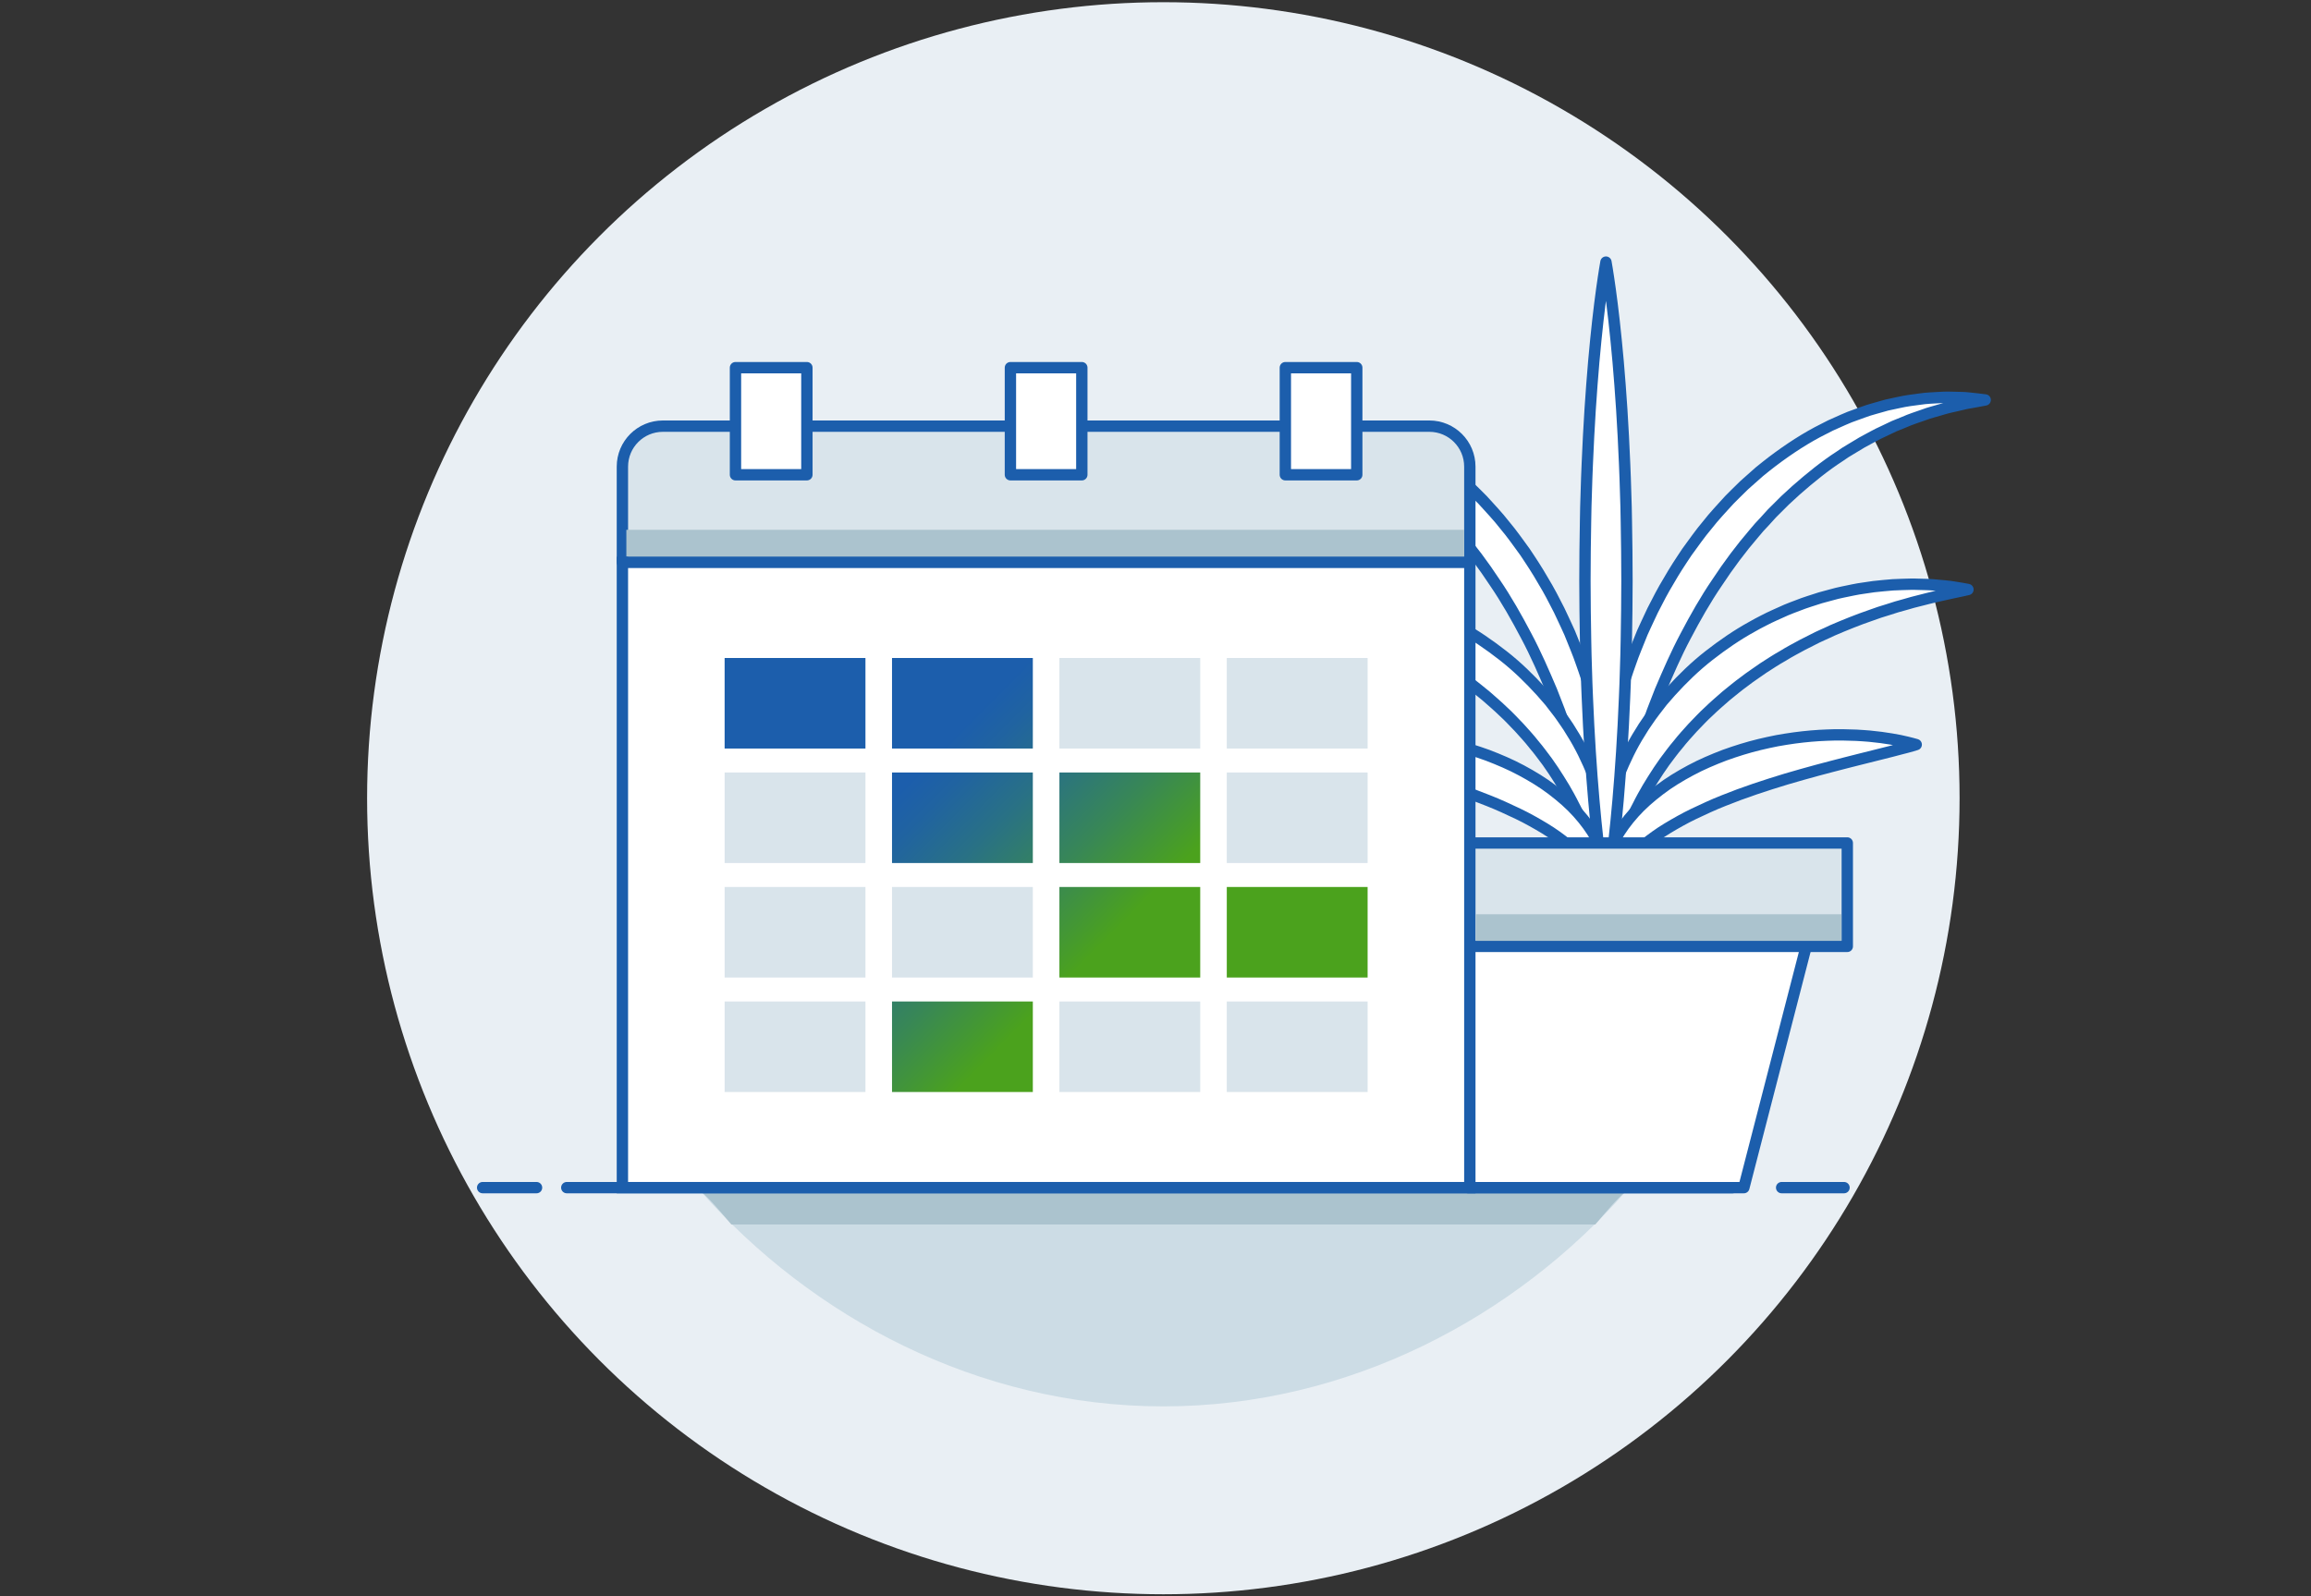 <?xml version="1.0" encoding="utf-8"?>
<!-- Generator: Adobe Illustrator 16.0.0, SVG Export Plug-In . SVG Version: 6.00 Build 0)  -->
<!DOCTYPE svg PUBLIC "-//W3C//DTD SVG 1.1//EN" "http://www.w3.org/Graphics/SVG/1.1/DTD/svg11.dtd">
<svg version="1.1" id="Layer_1" xmlns:x="http://ns.adobe.com/Extensibility/1.0/" xmlns:i="http://ns.adobe.com/AdobeIllustrator/10.0/" xmlns:graph="http://ns.adobe.com/Graphs/1.0/"
	 xmlns="http://www.w3.org/2000/svg" xmlns:xlink="http://www.w3.org/1999/xlink" x="0px" y="0px" width="550px" height="380px"
	 viewBox="0 0 550 380" enable-background="new 0 0 550 380" xml:space="preserve">
<rect x="0" y="0" width="550" height="380" fill="#333333" stroke="none"/>
<circle fill="#E9EFF4" cx="276.866" cy="190.025" r="189.5"/>
<path fill="#CCDCE5" d="M276.866,334.799c44.216,0,83.771-21.299,110.185-51.299H166.681
	C193.097,313.5,232.65,334.799,276.866,334.799z"/>
<path fill="#ABC3CE" d="M387.051,283.5H166.681c2.354,2,4.826,5,7.385,8h205.599C382.224,288.5,384.695,285.5,387.051,283.5z"/>
<g>
	<path fill="#FFFFFF" stroke="#1C5EAC" stroke-width="2.7" stroke-linejoin="round" stroke-miterlimit="10" d="M382.206,214.178
		c0,0-0.087-0.646-0.249-1.861c-0.074-0.604-0.166-1.352-0.272-2.231c-0.103-0.881-0.25-1.883-0.305-3.027
		c-0.144-2.279-0.359-5.086-0.331-8.278c-0.021-1.601-0.01-3.306,0.085-5.102c0.088-1.794,0.145-3.693,0.354-5.657
		c0.192-1.967,0.359-4.026,0.69-6.139c0.294-2.117,0.63-4.306,1.089-6.537c0.216-1.12,0.432-2.255,0.688-3.396
		c0.278-1.139,0.562-2.289,0.846-3.451c0.145-0.583,0.288-1.169,0.434-1.759c0.154-0.587,0.344-1.165,0.515-1.754
		c0.354-1.174,0.71-2.36,1.067-3.556c0.381-1.188,0.801-2.378,1.223-3.575c0.424-1.196,0.849-2.405,1.35-3.593
		c0.481-1.196,0.969-2.399,1.455-3.609c0.525-1.193,1.097-2.376,1.648-3.572c0.28-0.597,0.562-1.194,0.843-1.794l0.915-1.769
		c0.619-1.176,1.203-2.375,1.883-3.526c0.679-1.154,1.358-2.31,2.039-3.467c0.672-1.162,1.444-2.266,2.165-3.401l1.116-1.681
		l1.188-1.634c0.804-1.081,1.567-2.186,2.402-3.238c0.841-1.049,1.683-2.095,2.535-3.123c0.854-1.029,1.783-1.994,2.665-2.988
		c0.448-0.489,0.887-0.986,1.341-1.468c0.47-0.47,0.938-0.938,1.401-1.404c0.472-0.462,0.941-0.922,1.409-1.382l0.703-0.688
		l0.731-0.654c0.978-0.865,1.947-1.726,2.91-2.58c0.985-0.831,2.017-1.598,3.01-2.386c4.046-3.062,8.174-5.753,12.347-7.817
		c0.518-0.264,1.022-0.535,1.54-0.786c0.521-0.234,1.044-0.466,1.56-0.697c1.035-0.45,2.033-0.933,3.051-1.326
		c1.023-0.372,2.031-0.738,3.021-1.099c0.977-0.378,1.967-0.674,2.942-0.941c0.968-0.273,1.917-0.542,2.845-0.803
		c0.939-0.202,1.86-0.399,2.756-0.592c1.781-0.409,3.51-0.616,5.117-0.826c0.805-0.106,1.58-0.212,2.338-0.24
		c0.756-0.043,1.481-0.084,2.182-0.125c0.698-0.022,1.361-0.096,2.002-0.077c0.642,0.014,1.25,0.025,1.828,0.039
		c1.153,0.043,2.176,0.02,3.068,0.136c0.887,0.097,1.643,0.177,2.254,0.24c1.217,0.137,1.86,0.228,1.86,0.228
		s-0.643,0.121-1.848,0.35c-0.596,0.105-1.333,0.236-2.196,0.39c-0.433,0.063-0.893,0.18-1.382,0.3
		c-0.485,0.112-1.006,0.232-1.553,0.359c-0.545,0.126-1.119,0.255-1.721,0.394c-0.603,0.126-1.219,0.343-1.864,0.52
		c-1.283,0.404-2.688,0.706-4.133,1.269c-1.448,0.522-3.004,0.986-4.573,1.693c-0.793,0.32-1.602,0.648-2.432,0.986
		c-0.809,0.386-1.636,0.779-2.479,1.183c-1.705,0.748-3.382,1.748-5.146,2.677c-0.864,0.502-1.728,1.044-2.611,1.572
		c-0.438,0.267-0.883,0.534-1.33,0.805c-0.437,0.286-0.867,0.594-1.305,0.891c-3.558,2.295-7.033,5.114-10.484,8.149
		c-0.848,0.778-1.701,1.563-2.562,2.354c-0.828,0.826-1.663,1.658-2.503,2.493l-0.629,0.629l-0.603,0.662
		c-0.4,0.442-0.803,0.884-1.205,1.328c-0.408,0.438-0.817,0.877-1.229,1.316c-0.396,0.452-0.778,0.922-1.173,1.383
		c-3.158,3.664-6.114,7.622-8.824,11.747c-2.789,4.075-5.222,8.4-7.494,12.725c-2.297,4.316-4.213,8.75-6.045,13.062
		c-0.426,1.094-0.848,2.177-1.265,3.25c-0.208,0.539-0.416,1.074-0.621,1.605c-0.192,0.539-0.383,1.073-0.573,1.606
		c-0.382,1.067-0.759,2.123-1.131,3.165c-0.341,1.057-0.675,2.099-1.007,3.127c-0.321,1.033-0.69,2.039-0.967,3.055
		c-0.291,1.014-0.576,2.012-0.859,2.992c-0.618,1.955-1.03,3.887-1.532,5.726c-0.525,1.839-0.853,3.632-1.269,5.329
		c-0.19,0.851-0.413,1.676-0.563,2.486c-0.162,0.812-0.318,1.602-0.472,2.364c-0.669,3.063-1.069,5.738-1.5,7.966
		c-0.389,2.229-0.647,4.014-0.852,5.216C382.317,213.534,382.206,214.178,382.206,214.178z"/>
	<path fill="#FFFFFF" stroke="#1C5EAC" stroke-width="2.7" stroke-linejoin="round" stroke-miterlimit="10" d="M382.206,214.178
		c0,0-0.085-0.495-0.248-1.422c-0.14-0.935-0.409-2.269-0.497-4.047c-0.029-0.445-0.062-0.914-0.096-1.406
		c-0.035-0.496-0.059-1.014-0.049-1.547c-0.002-1.068,0.001-2.232,0.051-3.479c0.093-1.235,0.189-2.563,0.352-3.959
		c0.097-0.693,0.212-1.404,0.327-2.136c0.11-0.73,0.231-1.48,0.411-2.231c0.324-1.514,0.691-3.092,1.19-4.689
		c0.435-1.626,1.068-3.237,1.688-4.919c1.354-3.3,2.96-6.754,5.069-10.056c0.492-0.85,1.039-1.673,1.611-2.486
		c0.573-0.809,1.113-1.662,1.745-2.445c0.617-0.799,1.236-1.602,1.861-2.411c0.653-0.781,1.341-1.54,2.018-2.315
		c2.76-3.048,5.766-5.977,9.054-8.545c3.283-2.565,6.723-4.936,10.309-6.903c0.875-0.529,1.793-0.968,2.685-1.443
		c0.905-0.45,1.793-0.923,2.715-1.314c0.909-0.408,1.814-0.814,2.713-1.217c0.902-0.392,1.826-0.712,2.729-1.063
		c0.451-0.17,0.902-0.341,1.351-0.511c0.45-0.163,0.905-0.305,1.354-0.456c0.899-0.303,1.793-0.591,2.681-0.864
		c0.893-0.254,1.782-0.481,2.655-0.719c0.875-0.231,1.731-0.479,2.602-0.638c1.73-0.347,3.393-0.737,5.035-0.949
		c0.814-0.119,1.619-0.238,2.405-0.353c0.79-0.098,1.565-0.173,2.327-0.239c0.761-0.065,1.504-0.132,2.229-0.194
		c0.729-0.036,1.439-0.069,2.135-0.088c1.387-0.044,2.693-0.096,3.931-0.038c1.234,0.048,2.381,0.032,3.442,0.134
		c1.063,0.09,2.035,0.168,2.91,0.26c0.873,0.071,1.652,0.193,2.328,0.304c0.676,0.103,1.25,0.201,1.711,0.281
		c0.925,0.17,1.418,0.261,1.418,0.261s-0.49,0.111-1.409,0.321c-0.915,0.219-2.258,0.44-3.941,0.844
		c-0.843,0.204-1.771,0.405-2.779,0.63c-1.006,0.228-2.086,0.523-3.237,0.809c-0.573,0.156-1.169,0.279-1.772,0.45
		c-0.604,0.173-1.225,0.351-1.86,0.534c-0.635,0.175-1.286,0.356-1.951,0.541c-0.66,0.211-1.334,0.425-2.021,0.645
		c-0.687,0.213-1.385,0.433-2.099,0.653c-0.702,0.249-1.421,0.5-2.147,0.756c-1.463,0.479-2.943,1.07-4.463,1.653
		c-1.521,0.583-3.051,1.253-4.615,1.911c-1.527,0.758-3.145,1.375-4.694,2.214c-0.781,0.396-1.573,0.795-2.366,1.197
		c-0.783,0.423-1.57,0.852-2.361,1.28c-0.8,0.413-1.563,0.902-2.343,1.367c-0.781,0.467-1.591,0.89-2.349,1.404
		c-0.77,0.493-1.541,0.99-2.313,1.486c-0.757,0.524-1.515,1.05-2.271,1.577c-0.77,0.51-1.502,1.074-2.239,1.628
		c-0.732,0.564-1.499,1.085-2.2,1.688l-2.151,1.744c-0.693,0.606-1.386,1.215-2.076,1.82c-0.705,0.595-1.352,1.242-2.021,1.865
		c-0.661,0.627-1.342,1.239-1.955,1.908c-0.629,0.654-1.257,1.305-1.88,1.955c-0.602,0.668-1.199,1.334-1.795,1.998
		c-0.614,0.646-1.136,1.361-1.699,2.036c-0.556,0.681-1.134,1.339-1.636,2.044c-2.146,2.729-3.951,5.563-5.604,8.309
		c-0.396,0.698-0.789,1.385-1.174,2.064c-0.404,0.671-0.699,1.378-1.064,2.045c-0.337,0.68-0.719,1.332-1.005,2.004
		c-0.3,0.67-0.588,1.33-0.892,1.975c-0.314,0.64-0.572,1.285-0.816,1.919c-0.256,0.634-0.503,1.253-0.746,1.856
		c-0.475,1.217-0.832,2.402-1.25,3.506c-0.37,1.113-0.646,2.178-0.967,3.156c-0.163,0.494-0.285,0.965-0.394,1.416
		c-0.116,0.455-0.229,0.891-0.336,1.301c-0.463,1.646-0.703,3.021-0.92,3.928C382.321,213.69,382.206,214.178,382.206,214.178z"/>
	<path fill="#FFFFFF" stroke="#1C5EAC" stroke-width="2.7" stroke-linejoin="round" stroke-miterlimit="10" d="M382.206,214.178
		c0,0-0.083-0.355-0.238-1.018c-0.06-0.339-0.192-0.73-0.224-1.233c-0.048-0.501-0.1-1.092-0.127-1.771
		c0.02-0.649,0.037-1.388,0.111-2.188c0.055-0.396,0.114-0.812,0.19-1.241c0.037-0.218,0.073-0.438,0.111-0.662
		c0.055-0.219,0.111-0.44,0.17-0.666c0.113-0.455,0.244-0.924,0.383-1.407c0.173-0.47,0.354-0.951,0.535-1.445
		c0.096-0.246,0.182-0.507,0.295-0.754c0.117-0.244,0.236-0.488,0.357-0.737c0.248-0.493,0.479-1.027,0.771-1.526
		c1.13-2.03,2.614-4.065,4.378-6.03c1.763-1.971,3.845-3.783,6.1-5.499c2.255-1.726,4.738-3.228,7.324-4.613
		c2.585-1.394,5.312-2.544,8.063-3.599c2.767-1.004,5.571-1.874,8.366-2.551c1.393-0.356,2.791-0.619,4.166-0.908
		c1.387-0.231,2.748-0.486,4.098-0.655c2.698-0.36,5.314-0.591,7.796-0.676c2.48-0.11,4.829-0.059,6.987,0.034
		c1.082,0.076,2.112,0.117,3.094,0.215c0.982,0.11,1.908,0.196,2.779,0.312c1.74,0.226,3.251,0.506,4.488,0.74
		c2.477,0.531,3.869,0.957,3.869,0.957s-1.402,0.458-3.818,1.055c-1.205,0.342-2.666,0.687-4.324,1.111
		c-1.648,0.413-3.51,0.879-5.535,1.388c-1.011,0.238-2.054,0.518-3.131,0.793c-1.074,0.278-2.183,0.564-3.324,0.86
		c-2.272,0.584-4.647,1.238-7.087,1.92c-1.214,0.35-2.447,0.707-3.693,1.067c-0.619,0.19-1.242,0.385-1.867,0.578
		c-0.625,0.187-1.256,0.367-1.879,0.583c-2.513,0.786-5.022,1.656-7.51,2.562c-2.468,0.938-4.937,1.877-7.275,2.944
		c-2.338,1.061-4.635,2.127-6.743,3.31c-2.111,1.177-4.128,2.368-5.907,3.649c-1.775,1.279-3.417,2.565-4.783,3.903
		c-0.362,0.323-0.66,0.674-0.985,1.002c-0.16,0.166-0.319,0.331-0.478,0.494c-0.145,0.17-0.287,0.336-0.43,0.502
		c-0.287,0.338-0.566,0.666-0.837,0.985c-0.24,0.337-0.479,0.667-0.721,0.985c-0.118,0.161-0.236,0.318-0.354,0.477
		c-0.101,0.164-0.198,0.324-0.296,0.481c-0.191,0.318-0.388,0.627-0.581,0.926c-0.347,0.607-0.618,1.195-0.914,1.728
		c-0.235,0.545-0.442,1.032-0.625,1.457c-0.103,0.215-0.171,0.432-0.23,0.631c-0.064,0.198-0.123,0.379-0.176,0.54
		C382.324,213.834,382.206,214.178,382.206,214.178z"/>
	<path fill="#FFFFFF" stroke="#1C5EAC" stroke-width="2.7" stroke-linejoin="round" stroke-miterlimit="10" d="M382.206,214.178
		c0,0-0.111-0.644-0.321-1.849c-0.2-1.202-0.463-2.985-0.852-5.217c-0.429-2.227-0.832-4.9-1.5-7.965
		c-0.152-0.764-0.309-1.553-0.471-2.364c-0.151-0.812-0.373-1.637-0.564-2.486c-0.415-1.697-0.742-3.492-1.269-5.329
		c-0.503-1.839-0.914-3.771-1.534-5.726c-0.281-0.98-0.566-1.979-0.857-2.992c-0.274-1.017-0.645-2.023-0.967-3.056
		c-0.331-1.027-0.667-2.07-1.006-3.126c-0.374-1.043-0.751-2.098-1.131-3.166c-0.19-0.532-0.382-1.068-0.574-1.605
		c-0.205-0.532-0.412-1.069-0.621-1.605c-0.416-1.072-0.839-2.156-1.265-3.25c-1.831-4.312-3.747-8.746-6.043-13.062
		c-2.276-4.324-4.706-8.648-7.495-12.725c-2.71-4.125-5.665-8.083-8.826-11.746c-0.393-0.461-0.775-0.931-1.173-1.383
		c-0.41-0.439-0.819-0.879-1.229-1.316c-0.401-0.444-0.806-0.887-1.206-1.328l-0.602-0.663l-0.627-0.628
		c-0.84-0.836-1.676-1.667-2.503-2.493c-0.86-0.791-1.715-1.577-2.562-2.354c-3.45-3.037,1.607-9.91,5.653-6.848
		c0.994,0.788,2.024,1.555,3.009,2.385c0.964,0.854,1.937,1.716,2.912,2.581l0.732,0.654l0.701,0.688
		c0.469,0.459,0.938,0.919,1.409,1.381c0.466,0.466,0.935,0.934,1.4,1.404c0.455,0.482,0.893,0.979,1.342,1.469
		c0.883,0.994,1.812,1.959,2.664,2.987c0.855,1.028,1.694,2.074,2.536,3.124c0.835,1.051,1.6,2.157,2.403,3.236l1.188,1.636
		l1.115,1.681c0.721,1.136,1.494,2.24,2.166,3.401c0.682,1.157,1.361,2.312,2.039,3.464c0.681,1.153,1.266,2.353,1.883,3.529
		l0.914,1.769c0.281,0.6,0.562,1.196,0.843,1.794c0.552,1.196,1.122,2.378,1.649,3.572c0.487,1.208,0.973,2.413,1.456,3.608
		c0.501,1.188,0.925,2.396,1.349,3.593c0.423,1.198,0.842,2.387,1.223,3.576c0.359,1.195,0.716,2.382,1.067,3.556
		c0.172,0.589,0.36,1.167,0.515,1.753c0.146,0.591,0.289,1.176,0.434,1.76c0.284,1.163,0.566,2.312,0.847,3.45
		c0.256,1.143,0.471,2.277,0.688,3.396c0.459,2.232,0.796,4.42,1.088,6.538c0.331,2.11,0.499,4.172,0.691,6.139
		c0.208,1.964,0.266,3.863,0.354,5.657c0.093,1.796,0.104,3.501,0.084,5.102c0.029,3.192-0.187,5.999-0.33,8.276
		c-0.055,1.146-0.202,2.148-0.305,3.029c-0.107,0.881-0.199,1.627-0.271,2.231C382.293,213.531,382.206,214.178,382.206,214.178z"/>
	<path fill="#FFFFFF" stroke="#1C5EAC" stroke-width="2.7" stroke-linejoin="round" stroke-miterlimit="10" d="M382.206,214.178
		c0,0-0.115-0.488-0.331-1.406c-0.219-0.908-0.457-2.283-0.92-3.928c-0.104-0.41-0.22-0.846-0.336-1.301
		c-0.106-0.451-0.229-0.922-0.394-1.416c-0.319-0.979-0.596-2.043-0.968-3.156c-0.417-1.104-0.773-2.289-1.249-3.506
		c-0.241-0.604-0.489-1.224-0.745-1.856c-0.245-0.634-0.503-1.279-0.816-1.919c-0.305-0.645-0.592-1.305-0.893-1.975
		c-0.285-0.672-0.666-1.324-1.004-2.004c-0.365-0.667-0.659-1.374-1.064-2.045c-0.385-0.68-0.775-1.367-1.172-2.064
		c-1.656-2.745-3.461-5.579-5.607-8.309c-0.502-0.705-1.08-1.363-1.635-2.044c-0.564-0.676-1.085-1.39-1.699-2.036
		c-0.596-0.664-1.192-1.33-1.795-1.998c-0.623-0.649-1.252-1.301-1.879-1.955c-0.615-0.669-1.296-1.281-1.957-1.908
		c-0.67-0.623-1.317-1.271-2.023-1.865c-0.688-0.604-1.381-1.214-2.073-1.82l-2.152-1.744c-0.7-0.604-1.467-1.123-2.199-1.688
		c-0.739-0.554-1.47-1.12-2.24-1.628c-0.759-0.526-1.516-1.053-2.271-1.577c-0.774-0.498-1.547-0.993-2.315-1.486
		c-0.758-0.515-1.565-0.938-2.348-1.404c-0.779-0.465-1.543-0.954-2.343-1.367c-0.791-0.429-1.579-0.857-2.36-1.281
		c-0.796-0.4-1.585-0.801-2.367-1.196c-1.551-0.839-3.168-1.457-4.693-2.214c-1.564-0.657-3.098-1.327-4.616-1.911
		c-1.519-0.583-2.998-1.175-4.461-1.653c-0.729-0.256-1.447-0.508-2.15-0.756c-0.713-0.222-1.414-0.44-2.097-0.653
		c-0.688-0.22-1.362-0.434-2.021-0.645c-0.665-0.185-1.316-0.366-1.951-0.541c-0.639-0.185-1.258-0.361-1.861-0.534
		c-0.604-0.171-1.2-0.294-1.774-0.45c-1.147-0.285-2.229-0.581-3.235-0.809c-1.006-0.225-1.938-0.426-2.779-0.63
		c-1.685-0.402-3.027-0.625-3.942-0.844c-0.919-0.21-1.408-0.321-1.408-0.321s0.492-0.091,1.417-0.261
		c0.463-0.081,1.036-0.18,1.712-0.281c0.676-0.11,1.455-0.232,2.329-0.304c0.874-0.092,1.847-0.17,2.909-0.26
		c1.062-0.102,2.208-0.085,3.44-0.134c1.238-0.058,2.546-0.006,3.934,0.038c0.693,0.019,1.403,0.052,2.135,0.088
		c0.726,0.062,1.47,0.129,2.228,0.194c0.763,0.065,1.539,0.142,2.33,0.239c0.786,0.113,1.589,0.233,2.405,0.353
		c1.643,0.212,3.305,0.603,5.033,0.949c0.87,0.158,1.728,0.406,2.602,0.638c0.874,0.236,1.763,0.465,2.656,0.719
		c0.888,0.273,1.78,0.562,2.68,0.864c0.45,0.151,0.905,0.293,1.355,0.456c0.448,0.17,0.898,0.341,1.351,0.511
		c0.902,0.352,1.826,0.672,2.729,1.063c0.897,0.402,1.805,0.809,2.713,1.217c0.92,0.393,1.809,0.865,2.715,1.314
		c0.891,0.477,1.811,0.914,2.685,1.443c3.586,1.968,7.024,4.337,10.31,6.903c3.288,2.568,6.292,5.497,9.053,8.545
		c0.677,0.775,1.363,1.534,2.017,2.315c0.625,0.81,1.245,1.612,1.861,2.411c0.633,0.783,1.17,1.637,1.747,2.445
		c0.571,0.813,1.118,1.637,1.61,2.486c2.108,3.302,3.715,6.755,5.068,10.056c0.618,1.682,1.253,3.293,1.688,4.919
		c0.499,1.598,0.866,3.176,1.189,4.688c0.18,0.751,0.3,1.501,0.41,2.232c0.117,0.73,0.232,1.441,0.328,2.136
		c0.163,1.396,0.26,2.724,0.353,3.959c0.051,1.246,0.053,2.41,0.051,3.479c0.01,0.533-0.015,1.051-0.049,1.547
		c-0.034,0.492-0.066,0.961-0.097,1.406c-0.087,1.778-0.357,3.112-0.498,4.047C382.292,213.683,382.206,214.178,382.206,214.178z"/>
	<path fill="#FFFFFF" stroke="#1C5EAC" stroke-width="2.7" stroke-linejoin="round" stroke-miterlimit="10" d="M382.206,214.178
		c0,0-0.118-0.344-0.339-0.989c-0.053-0.161-0.112-0.342-0.178-0.54c-0.06-0.198-0.126-0.416-0.229-0.631
		c-0.181-0.425-0.392-0.912-0.624-1.457c-0.297-0.531-0.567-1.119-0.915-1.728c-0.189-0.299-0.389-0.606-0.581-0.925
		c-0.097-0.158-0.194-0.318-0.295-0.482c-0.116-0.157-0.233-0.314-0.354-0.476c-0.242-0.319-0.48-0.649-0.719-0.986
		c-0.271-0.319-0.552-0.647-0.839-0.985c-0.143-0.166-0.284-0.332-0.432-0.502c-0.156-0.163-0.312-0.328-0.474-0.494
		c-0.327-0.328-0.624-0.681-0.985-1.002c-1.367-1.338-3.011-2.624-4.785-3.903c-1.777-1.281-3.795-2.474-5.906-3.649
		c-2.108-1.183-4.404-2.251-6.744-3.311c-2.34-1.066-4.81-2.004-7.275-2.943c-2.486-0.905-4.999-1.775-7.509-2.563
		c-0.622-0.214-1.253-0.396-1.879-0.583c-0.626-0.191-1.248-0.386-1.865-0.576c-1.248-0.361-2.482-0.718-3.696-1.067
		c-2.438-0.684-4.812-1.336-7.089-1.92c-1.14-0.296-2.249-0.583-3.322-0.86c-1.078-0.276-2.121-0.557-3.129-0.793
		c-2.028-0.509-3.889-0.975-5.537-1.388c-1.659-0.426-3.118-0.77-4.323-1.111c-2.416-0.598-3.818-1.055-3.818-1.055
		s1.393-0.426,3.869-0.957c1.235-0.234,2.747-0.515,4.488-0.74c0.869-0.116,1.797-0.202,2.778-0.312
		c0.981-0.098,2.013-0.139,3.094-0.214c2.158-0.094,4.507-0.146,6.986-0.035c2.482,0.085,5.098,0.315,7.796,0.675
		c1.351,0.169,2.713,0.424,4.1,0.656c1.373,0.287,2.772,0.552,4.166,0.908c2.795,0.678,5.6,1.547,8.364,2.551
		c2.754,1.054,5.479,2.205,8.065,3.599c2.586,1.387,5.069,2.889,7.325,4.613c2.255,1.715,4.336,3.528,6.098,5.499
		c1.765,1.965,3.249,3.999,4.379,6.03c0.291,0.499,0.521,1.033,0.771,1.526c0.12,0.249,0.238,0.493,0.356,0.737
		c0.114,0.246,0.198,0.508,0.294,0.754c0.185,0.494,0.361,0.977,0.534,1.445c0.141,0.483,0.271,0.952,0.385,1.407
		c0.059,0.226,0.114,0.447,0.169,0.666c0.037,0.226,0.076,0.444,0.112,0.662c0.075,0.431,0.136,0.847,0.19,1.241
		c0.073,0.802,0.093,1.539,0.111,2.189c-0.028,0.678-0.079,1.269-0.127,1.77c-0.032,0.503-0.166,0.896-0.224,1.233
		C382.289,213.823,382.206,214.178,382.206,214.178z"/>
	<path fill="#FFFFFF" stroke="#1C5EAC" stroke-width="2.7" stroke-linejoin="round" stroke-miterlimit="10" d="M382.206,214.178
		c0,0-0.111-0.594-0.286-1.705c-0.162-1.113-0.441-2.742-0.715-4.818c-0.567-4.149-1.266-10.079-1.887-17.193
		c-0.31-3.559-0.604-7.411-0.865-11.488c-0.257-4.078-0.495-8.375-0.674-12.823c-0.107-2.223-0.174-4.482-0.244-6.771
		c-0.075-2.288-0.145-4.604-0.178-6.939c-0.111-4.67-0.128-9.412-0.156-14.155c0.027-4.743,0.036-9.486,0.148-14.156
		c0.022-1.167,0.043-2.33,0.065-3.487c0.037-1.157,0.074-2.308,0.107-3.451c0.074-2.29,0.133-4.551,0.242-6.773
		c0.18-4.446,0.416-8.746,0.671-12.822c0.265-4.076,0.56-7.93,0.867-11.487c0.316-3.558,0.643-6.817,0.967-9.709
		c0.327-2.891,0.641-5.41,0.929-7.485c0.274-2.075,0.556-3.706,0.719-4.817c0.176-1.112,0.288-1.704,0.288-1.704
		s0.113,0.592,0.288,1.704c0.162,1.112,0.445,2.742,0.717,4.817c0.289,2.075,0.604,4.596,0.931,7.485
		c0.324,2.892,0.649,6.152,0.967,9.709c0.309,3.559,0.604,7.411,0.868,11.487c0.255,4.076,0.491,8.376,0.671,12.822
		c0.106,2.223,0.168,4.483,0.241,6.773c0.034,1.144,0.07,2.294,0.107,3.451c0.021,1.157,0.044,2.32,0.066,3.487
		c0.11,4.669,0.121,9.413,0.147,14.156c-0.028,4.743-0.045,9.485-0.154,14.155c-0.034,2.335-0.104,4.652-0.18,6.939
		c-0.067,2.289-0.137,4.549-0.244,6.771c-0.178,4.447-0.416,8.745-0.673,12.823c-0.263,4.077-0.558,7.93-0.865,11.488
		c-0.622,7.114-1.318,13.044-1.888,17.193c-0.272,2.076-0.552,3.705-0.715,4.818C382.317,213.584,382.206,214.178,382.206,214.178z"
		/>
</g>
<rect x="324.77" y="200.678" fill="#D9E4EB" stroke="#1C5EAC" stroke-width="2.7" stroke-linecap="round" stroke-linejoin="round" stroke-miterlimit="10" width="114.87" height="24.613"/>
<polygon fill="#FFFFFF" stroke="#1C5EAC" stroke-width="2.7" stroke-linejoin="round" stroke-miterlimit="10" points="
	415.024,282.725 349.387,282.725 334.554,225.291 429.855,225.291 "/>
<g>
	
		<line fill="none" stroke="#1C5EAC" stroke-width="2.7" stroke-linecap="round" stroke-miterlimit="10" x1="424.016" y1="282.725" x2="438.866" y2="282.725"/>
	
		<line fill="none" stroke="#1C5EAC" stroke-width="2.7" stroke-linecap="round" stroke-miterlimit="10" x1="134.89" y1="282.725" x2="412.315" y2="282.725"/>
	
		<line fill="none" stroke="#1C5EAC" stroke-width="2.7" stroke-linecap="round" stroke-miterlimit="10" x1="114.866" y1="282.725" x2="127.691" y2="282.725"/>
</g>
<g>
	
		<path fill="#D9E4EB" stroke="#1C5EAC" stroke-width="2.7" stroke-linecap="round" stroke-linejoin="round" stroke-miterlimit="10" d="
		M148.127,133.874v-22.792c0-5.32,4.312-9.634,9.632-9.634h182.415c5.321,0,9.634,4.312,9.634,9.634v22.792H148.127z"/>
	
		<rect x="148.127" y="133.876" fill="#FFFFFF" stroke="#1C5EAC" stroke-width="2.7" stroke-miterlimit="10" width="201.681" height="148.849"/>
	<g>
		
			<rect x="175.038" y="87.526" fill="#FFFFFF" stroke="#1C5EAC" stroke-width="2.7" stroke-linecap="round" stroke-linejoin="round" stroke-miterlimit="10" width="16.995" height="25.493"/>
		
			<rect x="240.47" y="87.526" fill="#FFFFFF" stroke="#1C5EAC" stroke-width="2.7" stroke-linecap="round" stroke-linejoin="round" stroke-miterlimit="10" width="16.995" height="25.493"/>
		
			<rect x="305.902" y="87.526" fill="#FFFFFF" stroke="#1C5EAC" stroke-width="2.7" stroke-linecap="round" stroke-linejoin="round" stroke-miterlimit="10" width="16.996" height="25.493"/>
	</g>
	<g>
		<rect x="252.13" y="156.641" fill="#D9E4EB" width="33.515" height="21.553"/>
		<rect x="291.967" y="156.641" fill="#D9E4EB" width="33.515" height="21.553"/>
		<rect x="172.456" y="183.897" fill="#D9E4EB" width="33.514" height="21.554"/>
		<rect x="291.967" y="183.897" fill="#D9E4EB" width="33.515" height="21.554"/>
		<rect x="172.456" y="211.153" fill="#D9E4EB" width="33.514" height="21.554"/>
		<g>
			<rect x="212.293" y="211.153" fill="#D9E4EB" width="33.512" height="21.554"/>
		</g>
		<rect x="172.456" y="238.41" fill="#D9E4EB" width="33.514" height="21.549"/>
		<g>
			
				<linearGradient id="SVGID_1_" gradientUnits="userSpaceOnUse" x1="469.413" y1="6.805" x2="537.813" y2="-60.695" gradientTransform="matrix(1 0 0 -1 -270.945 183.356)">
				<stop  offset="0.201" style="stop-color:#1C5EAC"/>
				<stop  offset="0.284" style="stop-color:#2063A1"/>
				<stop  offset="0.431" style="stop-color:#297185"/>
				<stop  offset="0.622" style="stop-color:#388756"/>
				<stop  offset="0.825" style="stop-color:#4BA21D"/>
			</linearGradient>
			<rect x="172.456" y="156.641" fill="url(#SVGID_1_)" width="33.514" height="21.553"/>
			
				<linearGradient id="SVGID_2_" gradientUnits="userSpaceOnUse" x1="489.065" y1="26.721" x2="557.464" y2="-40.779" gradientTransform="matrix(1 0 0 -1 -270.945 183.356)">
				<stop  offset="0.201" style="stop-color:#1C5EAC"/>
				<stop  offset="0.284" style="stop-color:#2063A1"/>
				<stop  offset="0.431" style="stop-color:#297185"/>
				<stop  offset="0.622" style="stop-color:#388756"/>
				<stop  offset="0.825" style="stop-color:#4BA21D"/>
			</linearGradient>
			<rect x="212.293" y="156.641" fill="url(#SVGID_2_)" width="33.512" height="21.553"/>
			
				<linearGradient id="SVGID_3_" gradientUnits="userSpaceOnUse" x1="475.439" y1="12.913" x2="543.84" y2="-54.587" gradientTransform="matrix(1 0 0 -1 -270.945 183.356)">
				<stop  offset="0.201" style="stop-color:#1C5EAC"/>
				<stop  offset="0.284" style="stop-color:#2063A1"/>
				<stop  offset="0.431" style="stop-color:#297185"/>
				<stop  offset="0.622" style="stop-color:#388756"/>
				<stop  offset="0.825" style="stop-color:#4BA21D"/>
			</linearGradient>
			<rect x="212.293" y="183.897" fill="url(#SVGID_3_)" width="33.512" height="21.554"/>
			
				<linearGradient id="SVGID_4_" gradientUnits="userSpaceOnUse" x1="495.094" y1="32.831" x2="563.497" y2="-34.672" gradientTransform="matrix(1 0 0 -1 -270.945 183.356)">
				<stop  offset="0.201" style="stop-color:#1C5EAC"/>
				<stop  offset="0.284" style="stop-color:#2063A1"/>
				<stop  offset="0.431" style="stop-color:#297185"/>
				<stop  offset="0.622" style="stop-color:#388756"/>
				<stop  offset="0.825" style="stop-color:#4BA21D"/>
			</linearGradient>
			<rect x="252.13" y="183.897" fill="url(#SVGID_4_)" width="33.515" height="21.554"/>
			
				<linearGradient id="SVGID_5_" gradientUnits="userSpaceOnUse" x1="481.467" y1="19.023" x2="549.869" y2="-48.479" gradientTransform="matrix(1 0 0 -1 -270.945 183.356)">
				<stop  offset="0.201" style="stop-color:#1C5EAC"/>
				<stop  offset="0.284" style="stop-color:#2063A1"/>
				<stop  offset="0.431" style="stop-color:#297185"/>
				<stop  offset="0.622" style="stop-color:#388756"/>
				<stop  offset="0.825" style="stop-color:#4BA21D"/>
			</linearGradient>
			<rect x="252.13" y="211.153" fill="url(#SVGID_5_)" width="33.515" height="21.554"/>
			
				<linearGradient id="SVGID_6_" gradientUnits="userSpaceOnUse" x1="501.123" y1="38.938" x2="569.524" y2="-28.563" gradientTransform="matrix(1 0 0 -1 -270.945 183.356)">
				<stop  offset="0.201" style="stop-color:#1C5EAC"/>
				<stop  offset="0.284" style="stop-color:#2063A1"/>
				<stop  offset="0.431" style="stop-color:#297185"/>
				<stop  offset="0.622" style="stop-color:#388756"/>
				<stop  offset="0.825" style="stop-color:#4BA21D"/>
			</linearGradient>
			<rect x="291.967" y="211.153" fill="url(#SVGID_6_)" width="33.515" height="21.554"/>
			
				<linearGradient id="SVGID_7_" gradientUnits="userSpaceOnUse" x1="448.187" y1="-14.706" x2="516.586" y2="-82.204" gradientTransform="matrix(1 0 0 -1 -270.945 183.356)">
				<stop  offset="0.201" style="stop-color:#1C5EAC"/>
				<stop  offset="0.284" style="stop-color:#2063A1"/>
				<stop  offset="0.431" style="stop-color:#297185"/>
				<stop  offset="0.622" style="stop-color:#388756"/>
				<stop  offset="0.825" style="stop-color:#4BA21D"/>
			</linearGradient>
			<rect x="212.293" y="238.41" fill="url(#SVGID_7_)" width="33.512" height="21.549"/>
		</g>
		<rect x="252.13" y="238.41" fill="#D9E4EB" width="33.515" height="21.549"/>
		<rect x="291.967" y="238.41" fill="#D9E4EB" width="33.515" height="21.549"/>
	</g>
</g>
<rect x="149.066" y="126.125" fill="#ABC3CE" width="199.387" height="6.337"/>
<rect x="351.213" y="217.645" fill="#ABC3CE" width="87.035" height="6.336"/>
</svg>
